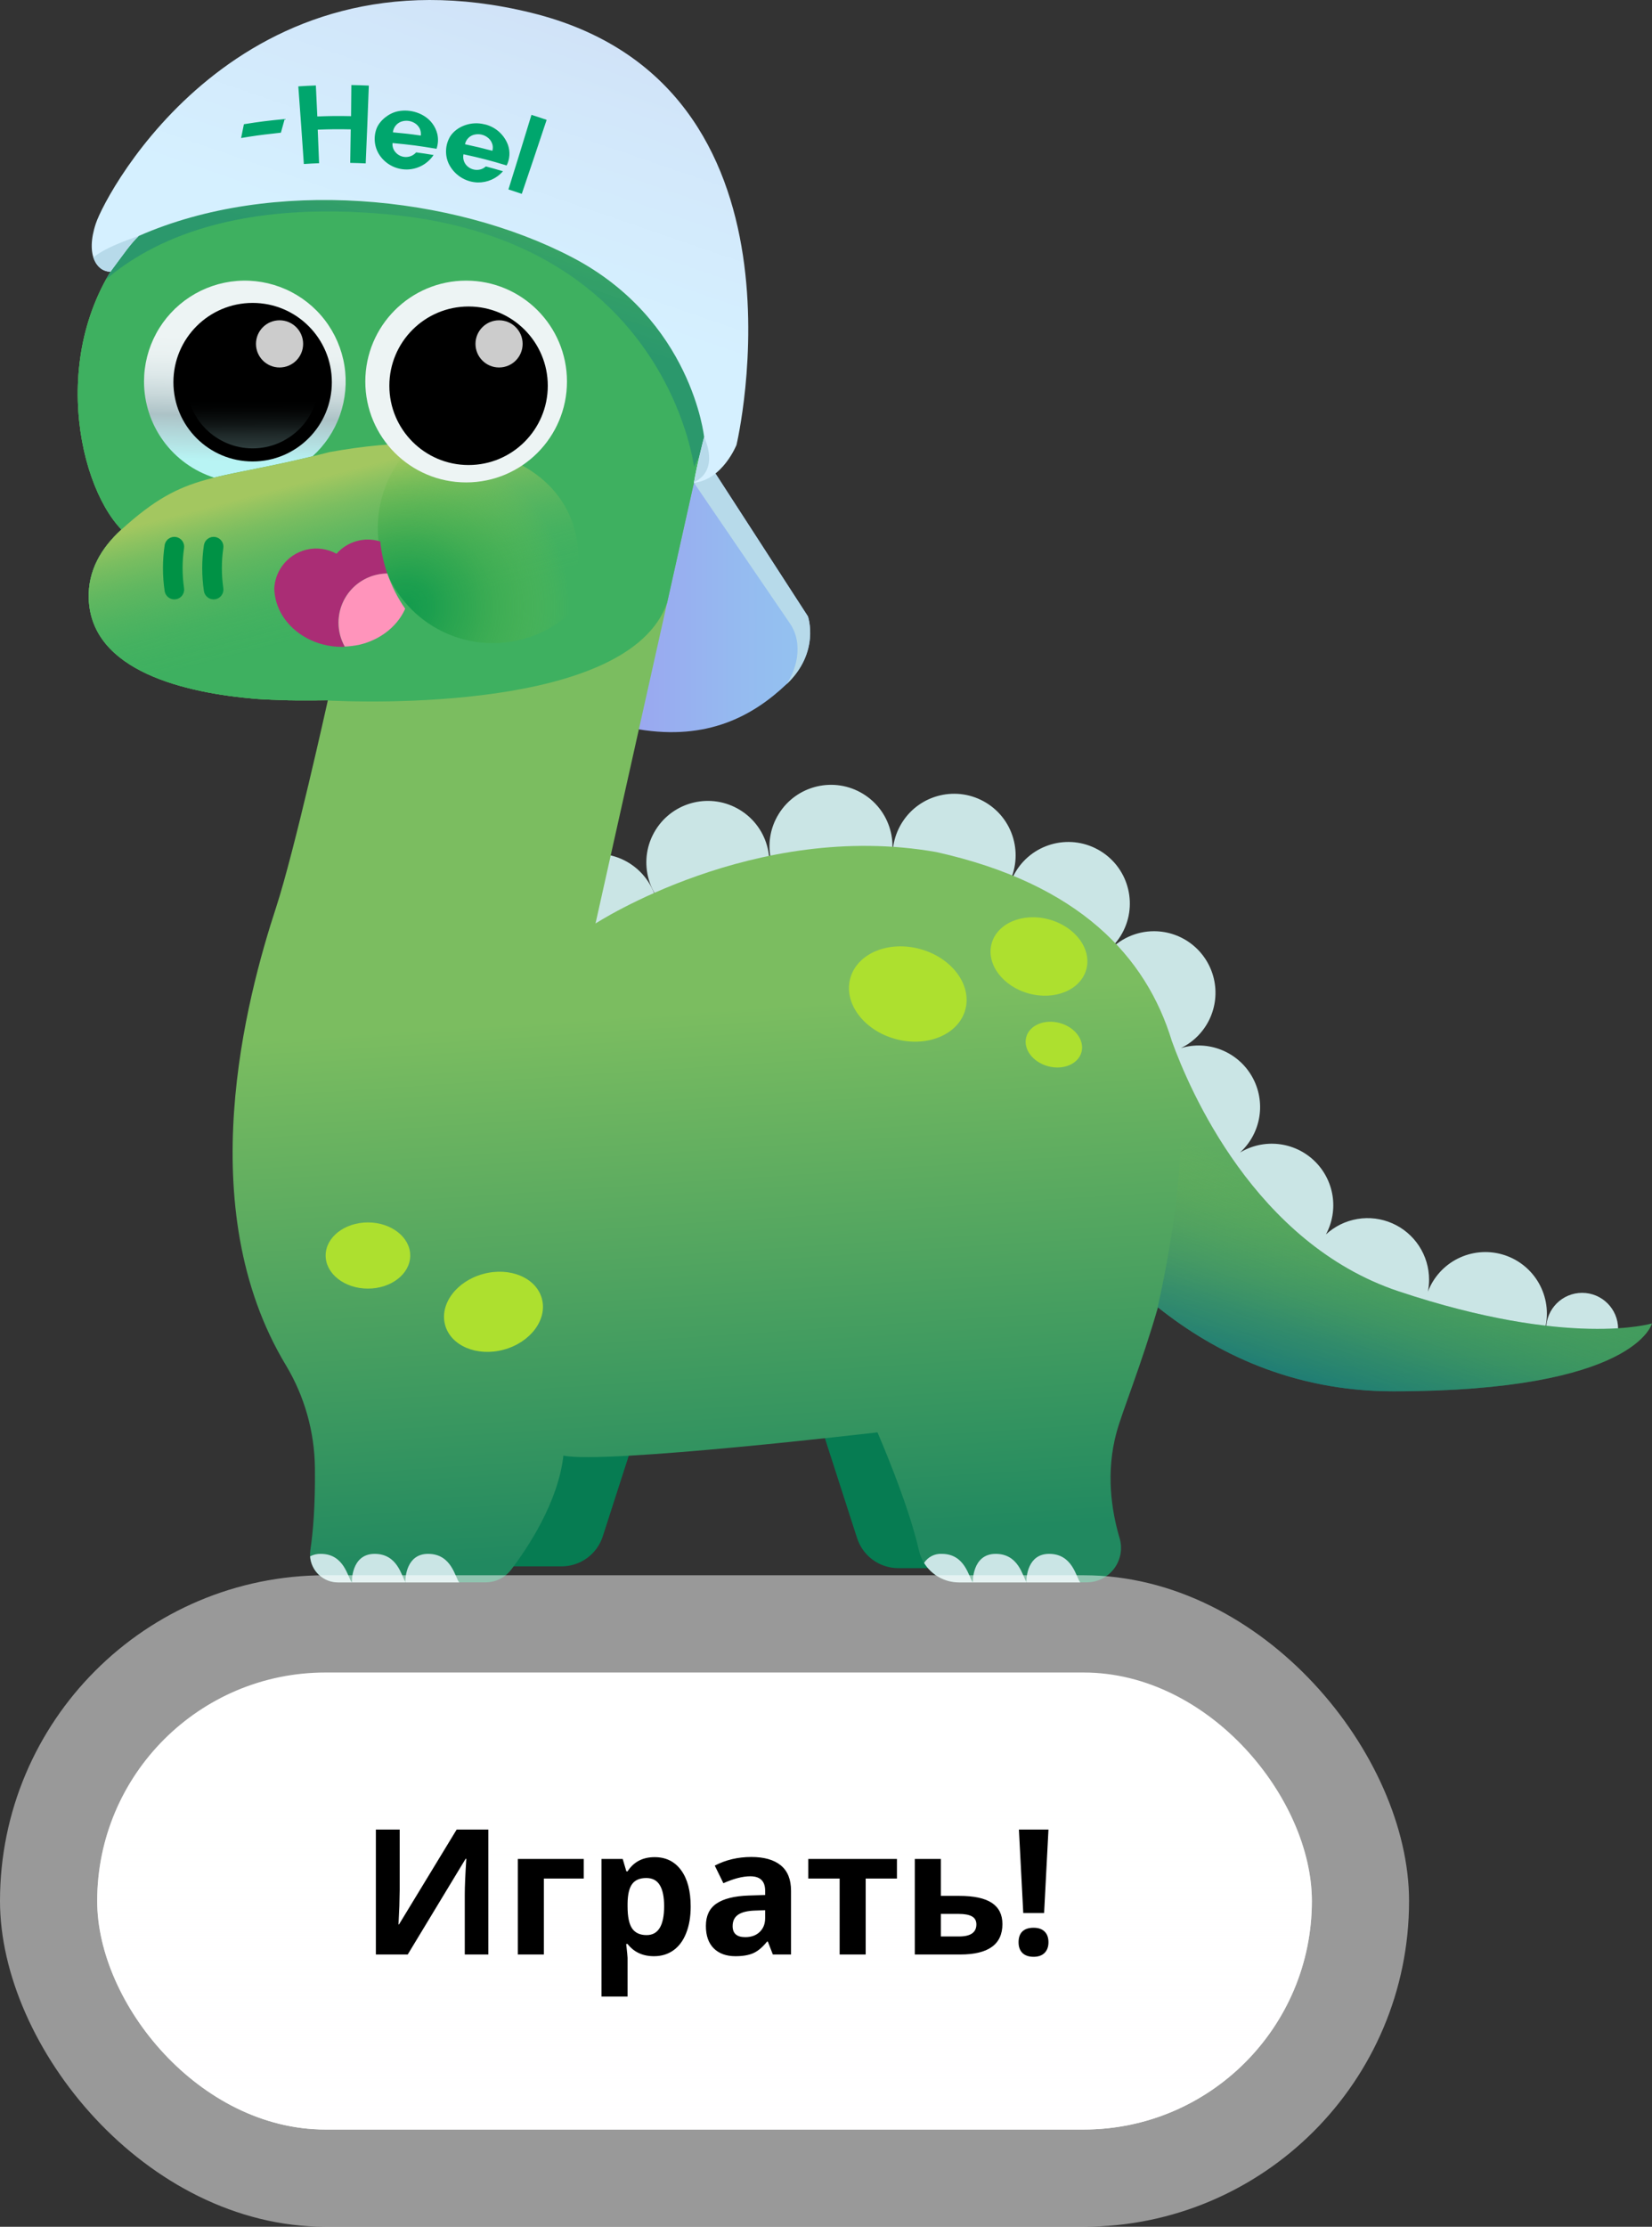 <svg width="170" height="229" viewBox="0 0 170 229" fill="none" xmlns="http://www.w3.org/2000/svg">
<rect x="0" y="0" width="170" height="229" fill="#333333" stroke="none"/>
<path d="M73.623 48.694L83.136 63.386C83.136 63.386 84.422 67.058 80.932 70.364C77.443 73.67 72.773 76.164 65.741 75.008C63.8 67.373 69.546 47.776 69.546 47.776L73.623 48.694Z" fill="url(#paint0_linear)"/>
<path d="M81.274 64.093L71.388 49.616L72.398 48.42L73.629 48.698L83.142 63.389C83.142 63.389 84.427 67.062 80.938 70.368C82.01 68.715 82.15 67.207 82.04 66.162C81.96 65.419 81.697 64.708 81.274 64.093Z" fill="#B7DAEA"/>
<path d="M43.219 142.72L41.109 157.796C41.052 158.205 41.083 158.621 41.2 159.018C41.318 159.414 41.519 159.78 41.79 160.092C42.062 160.404 42.397 160.654 42.773 160.825C43.149 160.996 43.557 161.085 43.97 161.085H57.788C58.731 161.085 59.649 160.786 60.411 160.231C61.174 159.676 61.74 158.893 62.03 157.996L66.542 144.006L43.219 142.72ZM107.01 142.904L109.12 157.979C109.177 158.388 109.146 158.805 109.028 159.201C108.91 159.597 108.709 159.963 108.438 160.275C108.167 160.587 107.832 160.836 107.456 161.008C107.08 161.179 106.672 161.268 106.259 161.268H92.441C91.498 161.268 90.58 160.969 89.817 160.414C89.055 159.859 88.489 159.077 88.199 158.179L83.687 144.189L107.01 142.904Z" fill="#067C52"/>
<path d="M61.409 100.465C64.904 100.465 67.737 97.632 67.737 94.137C67.737 90.642 64.904 87.808 61.409 87.808C57.914 87.808 55.081 90.642 55.081 94.137C55.081 97.632 57.914 100.465 61.409 100.465Z" fill="#CAE5E5"/>
<path d="M162.81 140.356C164.854 140.356 166.511 138.7 166.511 136.656C166.511 134.612 164.854 132.956 162.81 132.956C160.767 132.956 159.11 134.612 159.11 136.656C159.11 138.7 160.767 140.356 162.81 140.356Z" fill="#CAE5E5"/>
<path d="M118.752 95.766C120.184 95.766 121.573 96.252 122.693 97.143C123.812 98.035 124.597 99.28 124.918 100.675C125.24 102.07 125.079 103.532 124.462 104.824C123.845 106.116 122.808 107.16 121.521 107.787C122.896 107.374 124.37 107.44 125.701 107.975C127.033 108.51 128.143 109.481 128.85 110.73C129.557 111.979 129.819 113.431 129.592 114.848C129.365 116.265 128.663 117.563 127.602 118.528C128.79 117.812 130.18 117.505 131.559 117.656C132.939 117.807 134.23 118.406 135.235 119.362C136.24 120.319 136.903 121.579 137.123 122.949C137.342 124.319 137.105 125.723 136.448 126.945C137.353 126.112 138.48 125.561 139.693 125.359C140.905 125.157 142.15 125.313 143.276 125.807C144.402 126.301 145.359 127.113 146.031 128.142C146.703 129.172 147.06 130.375 147.059 131.604C147.059 132.016 147.019 132.428 146.94 132.832C147.503 131.357 148.598 130.146 150.008 129.437C151.419 128.727 153.044 128.57 154.564 128.997C156.084 129.424 157.39 130.403 158.225 131.743C159.06 133.083 159.365 134.687 159.078 136.24C158.792 137.792 157.936 139.182 156.677 140.136C155.419 141.09 153.85 141.539 152.277 141.396C150.705 141.252 149.243 140.526 148.178 139.36C147.114 138.194 146.523 136.672 146.523 135.093C146.523 134.68 146.563 134.268 146.642 133.863C146.332 134.669 145.86 135.404 145.255 136.021C144.651 136.639 143.926 137.125 143.126 137.452C142.326 137.778 141.467 137.938 140.603 137.919C139.739 137.901 138.888 137.707 138.102 137.347C137.316 136.988 136.612 136.471 136.034 135.829C135.455 135.187 135.014 134.433 134.738 133.614C134.462 132.795 134.357 131.929 134.428 131.067C134.5 130.206 134.748 129.369 135.155 128.607C134.542 129.168 133.824 129.602 133.043 129.886C132.262 130.169 131.432 130.296 130.602 130.259C129.772 130.222 128.957 130.022 128.204 129.67C127.451 129.318 126.775 128.822 126.214 128.208C125.653 127.595 125.218 126.877 124.934 126.096C124.651 125.315 124.524 124.485 124.561 123.655C124.598 122.825 124.798 122.01 125.15 121.257C125.502 120.504 125.999 119.828 126.612 119.267C125.88 119.706 125.067 119.992 124.221 120.109C123.375 120.226 122.515 120.17 121.691 119.945C120.867 119.721 120.098 119.332 119.428 118.802C118.759 118.272 118.203 117.612 117.796 116.862C117.388 116.112 117.136 115.287 117.056 114.437C116.975 113.587 117.068 112.73 117.327 111.916C117.587 111.103 118.008 110.35 118.566 109.704C119.124 109.058 119.807 108.531 120.574 108.156C119.704 108.417 118.788 108.487 117.888 108.362C116.988 108.237 116.126 107.92 115.359 107.433C114.593 106.945 113.941 106.298 113.447 105.535C112.953 104.773 112.629 103.913 112.496 103.015C112.364 102.116 112.427 101.199 112.681 100.327C112.934 99.455 113.373 98.647 113.966 97.959C114.56 97.272 115.295 96.72 116.12 96.341C116.946 95.963 117.844 95.766 118.752 95.766Z" fill="#CAE5E5"/>
<path d="M115.321 96.244C117.158 93.271 116.238 89.371 113.265 87.534C110.292 85.696 106.392 86.616 104.554 89.589C102.717 92.562 103.637 96.462 106.61 98.3C109.583 100.137 113.483 99.217 115.321 96.244Z" fill="#CAE5E5"/>
<path d="M103.568 91.286C105.406 88.313 104.485 84.413 101.512 82.576C98.539 80.738 94.639 81.659 92.802 84.632C90.964 87.605 91.885 91.504 94.858 93.342C97.831 95.18 101.73 94.259 103.568 91.286Z" fill="#CAE5E5"/>
<path d="M90.896 90.367C92.734 87.394 91.814 83.494 88.841 81.657C85.868 79.819 81.968 80.74 80.13 83.713C78.293 86.686 79.213 90.585 82.186 92.423C85.159 94.26 89.059 93.34 90.896 90.367Z" fill="#CAE5E5"/>
<path d="M78.224 92.021C80.062 89.048 79.142 85.148 76.169 83.311C73.196 81.473 69.296 82.393 67.458 85.366C65.621 88.339 66.541 92.239 69.514 94.077C72.487 95.914 76.387 94.994 78.224 92.021Z" fill="#CAE5E5"/>
<path d="M12.497 54.457C7.711 49.517 4.735 34.159 14.244 24.189C18.811 10.946 28.965 -0.093 47.142 2.048C79.966 5.916 75.056 36.941 72.852 43.185L61.282 94.973C61.282 94.973 77.627 84.321 96.359 87.627C111.096 90.905 117.959 98.407 120.592 107.066C122.385 112.04 129.134 127.867 143.915 132.796C161.545 138.673 169.993 136.102 169.993 136.102C169.993 136.102 168.34 143.08 143.364 143.08C133.012 143.08 125 139.104 119.158 134.449C117.456 140.366 115.498 145.1 114.899 147.304C113.781 151.405 114.365 155.316 115.211 158.176C115.369 158.704 115.401 159.263 115.305 159.806C115.208 160.349 114.986 160.863 114.657 161.305C114.327 161.747 113.898 162.107 113.405 162.354C112.912 162.601 112.368 162.73 111.816 162.73H98.704C97.742 162.732 96.807 162.407 96.055 161.808C95.302 161.209 94.775 160.372 94.561 159.434C93.459 154.543 90.298 147.304 90.298 147.304C90.298 147.304 62.017 150.61 57.977 149.691C57.442 154.495 54.291 159.202 52.607 161.417C52.297 161.825 51.897 162.156 51.438 162.384C50.979 162.612 50.473 162.73 49.961 162.73H34.79C34.375 162.73 33.966 162.641 33.589 162.468C33.212 162.296 32.877 162.044 32.606 161.73C32.336 161.417 32.136 161.048 32.02 160.65C31.904 160.253 31.876 159.834 31.936 159.424C32.215 157.56 32.45 154.817 32.406 150.977C32.371 147.254 31.344 143.607 29.429 140.414C19.608 124.163 25.347 102.676 28.41 93.322C30.303 87.533 33.644 72.428 33.736 72.028V72.019C33.394 72.019 33.06 72.03 32.729 72.032H30.572L29.848 72.019H29.681L28.935 71.989H28.82L28.043 71.96H27.973L27.176 71.921H27.146C26.873 71.907 26.596 71.89 26.338 71.872C19.13 71.266 9.359 69.062 9.131 61.536C9.045 58.705 10.387 56.38 12.497 54.457Z" fill="url(#paint1_linear)"/>
<path d="M121.15 108.562H121.16C123.589 114.659 130.39 128.291 143.922 132.803C161.552 138.68 170 136.109 170 136.109C170 136.109 168.347 143.087 143.371 143.087C133.019 143.087 125.007 139.111 119.165 134.456L119.039 134.891C119.066 134.746 119.097 134.601 119.13 134.454C122.987 117.193 121.15 108.562 121.15 108.562Z" fill="url(#paint2_linear)"/>
<path d="M111.788 99.688C112.36 97.583 110.641 95.285 107.949 94.554C105.257 93.823 102.612 94.937 102.041 97.041C101.469 99.145 103.188 101.444 105.88 102.175C108.572 102.906 111.217 101.792 111.788 99.688Z" fill="#ADE02F"/>
<path d="M99.337 103.832C100.031 101.275 97.943 98.483 94.672 97.595C91.402 96.707 88.189 98.06 87.495 100.616C86.8 103.173 88.889 105.965 92.159 106.853C95.429 107.741 98.643 106.388 99.337 103.832Z" fill="#ADE02F"/>
<path d="M111.291 108.199C111.625 106.972 110.622 105.631 109.052 105.205C107.482 104.779 105.939 105.428 105.606 106.656C105.273 107.883 106.275 109.224 107.845 109.65C109.415 110.076 110.958 109.427 111.291 108.199Z" fill="#ADE02F"/>
<path d="M51.84 138.799C54.59 138.052 56.346 135.704 55.763 133.553C55.179 131.403 52.476 130.265 49.725 131.012C46.975 131.758 45.219 134.107 45.802 136.258C46.386 138.408 49.089 139.546 51.84 138.799Z" fill="#ADE02F"/>
<path d="M37.862 132.52C40.266 132.52 42.215 130.997 42.215 129.117C42.215 127.238 40.266 125.715 37.862 125.715C35.458 125.715 33.51 127.238 33.51 129.117C33.51 130.997 35.458 132.52 37.862 132.52Z" fill="#ADE02F"/>
<path d="M107.961 159.799C110.409 159.799 110.736 162.249 111.168 162.737H105.667C105.65 162.717 105.634 162.695 105.62 162.673C105.622 162.245 105.726 159.799 107.961 159.799ZM102.461 159.799C104.817 159.799 105.216 162.065 105.62 162.673V162.737H100.11C100.11 162.737 100.006 159.799 102.461 159.799Z" fill="#CAE5E5"/>
<path d="M96.911 159.799C99.359 159.799 99.686 162.249 100.118 162.737H98.704C97.981 162.737 97.27 162.554 96.638 162.203C96.006 161.853 95.474 161.347 95.091 160.734C95.285 160.431 95.556 160.186 95.876 160.021C96.195 159.857 96.552 159.78 96.911 159.799ZM44.053 159.799C46.501 159.799 46.828 162.249 47.259 162.737H41.759C41.742 162.717 41.726 162.695 41.711 162.673C41.713 162.245 41.818 159.799 44.053 159.799ZM38.553 159.799C40.909 159.799 41.307 162.065 41.711 162.673V162.737H36.211C36.211 162.737 36.097 159.799 38.553 159.799ZM36.209 162.737H34.79C34.059 162.737 33.356 162.46 32.822 161.962C32.288 161.465 31.962 160.783 31.91 160.054C32.25 159.877 32.629 159.789 33.012 159.799C35.451 159.799 35.778 162.249 36.209 162.737Z" fill="#CAE5E5"/>
<path d="M67.459 51.484C68.707 50.442 69.059 48.805 68.244 47.829C67.428 46.852 65.755 46.906 64.507 47.949C63.258 48.991 62.906 50.628 63.721 51.604C64.537 52.581 66.21 52.527 67.459 51.484Z" fill="#F3FF50"/>
<path d="M64.818 60.609C66.254 59.41 66.7 57.576 65.812 56.514C64.925 55.451 63.041 55.562 61.605 56.761C60.168 57.96 59.723 59.794 60.611 60.857C61.498 61.919 63.382 61.809 64.818 60.609Z" fill="#F3FF50"/>
<path d="M32.483 72.032H30.572L29.848 72.019H29.681L28.935 71.989H28.82L28.043 71.96H27.973L27.176 71.921H27.146C26.873 71.907 26.596 71.89 26.338 71.872C19.13 71.266 9.359 69.062 9.131 61.536C9.045 58.705 10.387 56.38 12.497 54.457C7.711 49.517 4.735 34.158 14.244 24.189C14.755 22.703 15.342 21.245 16.001 19.82L27.677 13.802L43.287 12.883L66.977 16.924L74.459 30.528C74.632 36.221 73.59 41.095 72.854 43.185L68.65 61.994C64.715 73.242 37.212 72.213 33.73 72.037V72.017H32.724L32.483 72.032Z" fill="url(#paint3_linear)"/>
<path d="M32.483 72.032H30.572L29.848 72.019H29.681L28.935 71.989H28.82L28.043 71.96H27.973L27.176 71.921H27.146C26.873 71.907 26.596 71.89 26.338 71.872C19.13 71.266 9.359 69.062 9.131 61.536C9.045 58.705 10.387 56.38 12.497 54.457C7.711 49.517 4.735 34.158 14.244 24.189C14.755 22.703 15.342 21.245 16.001 19.82L27.677 13.802L43.287 12.883L66.977 16.924L74.459 30.528C74.632 36.221 73.59 41.095 72.854 43.185L68.65 61.994C64.715 73.242 37.212 72.213 33.73 72.037V72.017H32.724L32.483 72.032Z" fill="url(#paint4_linear)"/>
<path d="M32.483 72.032H30.572L29.848 72.019H29.681L28.935 71.989H28.82L28.043 71.96H27.973L27.176 71.921H27.146C26.873 71.907 26.596 71.89 26.338 71.872C19.13 71.266 9.359 69.062 9.131 61.536C9.045 58.705 10.387 56.38 12.497 54.457C7.711 49.517 4.735 34.158 14.244 24.189C14.755 22.703 15.342 21.245 16.001 19.82L27.677 13.802L43.287 12.883L66.977 16.924L74.459 30.528C74.632 36.221 73.59 41.095 72.854 43.185L68.65 61.994C64.715 73.242 37.212 72.213 33.73 72.037V72.017H32.724L32.483 72.032Z" fill="url(#paint5_linear)"/>
<path d="M14.82 39.236C14.82 37.508 15.252 35.807 16.076 34.288C16.9 32.769 18.091 31.479 19.54 30.537C20.989 29.595 22.65 29.03 24.373 28.892C26.096 28.755 27.826 29.051 29.406 29.752C30.985 30.453 32.365 31.538 33.419 32.907C34.473 34.277 35.168 35.889 35.442 37.595C35.715 39.302 35.557 41.05 34.984 42.68C34.41 44.31 33.438 45.772 32.156 46.931C27.63 48.033 24.557 48.49 22.026 49.118C19.934 48.446 18.108 47.127 16.813 45.351C15.518 43.575 14.82 41.434 14.82 39.236Z" fill="url(#paint6_linear)"/>
<path d="M25.997 47.456C30.499 47.456 34.149 43.806 34.149 39.304C34.149 34.802 30.499 31.152 25.997 31.152C21.495 31.152 17.845 34.802 17.845 39.304C17.845 43.806 21.495 47.456 25.997 47.456Z" fill="black"/>
<path d="M25.997 46.11C29.756 46.11 32.803 43.063 32.803 39.304C32.803 35.545 29.756 32.498 25.997 32.498C22.238 32.498 19.191 35.545 19.191 39.304C19.191 43.063 22.238 46.11 25.997 46.11Z" fill="url(#paint7_linear)"/>
<path opacity="0.8" d="M28.768 37.791C30.108 37.791 31.194 36.705 31.194 35.365C31.194 34.025 30.108 32.939 28.768 32.939C27.428 32.939 26.342 34.025 26.342 35.365C26.342 36.705 27.428 37.791 28.768 37.791Z" fill="white"/>
<path d="M12.497 54.457C19.276 48.299 21.799 49.612 33.919 46.49C62.568 41.348 62.384 59.896 56.14 65.957C49.896 72.017 33.919 72.017 33.919 72.017L33.736 72.026V72.017C30.946 72.066 28.494 72.017 26.335 71.864C19.13 71.266 9.359 69.062 9.131 61.536C9.045 58.704 10.387 56.379 12.497 54.457Z" fill="url(#paint8_linear)"/>
<path d="M50.723 66.14C57.265 66.14 62.568 60.837 62.568 54.295C62.568 47.753 57.265 42.45 50.723 42.45C44.181 42.45 38.878 47.753 38.878 54.295C38.878 60.837 44.181 66.14 50.723 66.14Z" fill="url(#paint9_radial)"/>
<path d="M47.968 49.612C53.699 49.612 58.344 44.967 58.344 39.236C58.344 33.506 53.699 28.86 47.968 28.86C42.238 28.86 37.592 33.506 37.592 39.236C37.592 44.967 42.238 49.612 47.968 49.612Z" fill="url(#paint10_linear)"/>
<path d="M48.218 47.824C52.72 47.824 56.37 44.174 56.37 39.672C56.37 35.169 52.72 31.52 48.218 31.52C43.716 31.52 40.066 35.169 40.066 39.672C40.066 44.174 43.716 47.824 48.218 47.824Z" fill="black"/>
<path d="M48.218 46.477C51.977 46.477 55.024 43.43 55.024 39.672C55.024 35.913 51.977 32.866 48.218 32.866C44.459 32.866 41.412 35.913 41.412 39.672C41.412 43.43 44.459 46.477 48.218 46.477Z" fill="url(#paint11_linear)"/>
<path opacity="0.8" d="M51.356 37.791C52.696 37.791 53.782 36.705 53.782 35.365C53.782 34.025 52.696 32.939 51.356 32.939C50.017 32.939 48.93 34.025 48.93 35.365C48.93 36.705 50.017 37.791 51.356 37.791Z" fill="white"/>
<path d="M17.94 61.641C17.996 61.641 18.052 61.637 18.108 61.628C18.372 61.584 18.608 61.437 18.763 61.219C18.919 61.001 18.982 60.73 18.938 60.465C18.741 59.114 18.741 57.742 18.938 56.39C18.96 56.259 18.956 56.125 18.927 55.996C18.897 55.866 18.842 55.744 18.765 55.635C18.688 55.527 18.59 55.435 18.477 55.364C18.365 55.294 18.239 55.246 18.108 55.224C17.977 55.203 17.843 55.207 17.713 55.237C17.584 55.267 17.462 55.322 17.354 55.4C17.245 55.477 17.154 55.575 17.084 55.688C17.014 55.801 16.966 55.927 16.945 56.058C16.712 57.629 16.712 59.227 16.945 60.798C16.985 61.033 17.106 61.247 17.288 61.401C17.471 61.556 17.702 61.641 17.94 61.641ZM21.981 61.641C22.037 61.641 22.092 61.637 22.148 61.628C22.412 61.584 22.648 61.437 22.803 61.219C22.959 61.001 23.022 60.73 22.978 60.465C22.782 59.114 22.782 57.742 22.978 56.39C23 56.259 22.996 56.125 22.967 55.996C22.937 55.866 22.882 55.744 22.805 55.635C22.728 55.527 22.63 55.435 22.518 55.364C22.405 55.294 22.279 55.246 22.148 55.224C22.017 55.203 21.883 55.207 21.753 55.237C21.624 55.267 21.502 55.322 21.394 55.4C21.286 55.477 21.194 55.575 21.124 55.688C21.054 55.801 21.007 55.927 20.985 56.058C20.752 57.629 20.752 59.227 20.985 60.798C21.025 61.033 21.146 61.247 21.329 61.401C21.511 61.556 21.742 61.641 21.981 61.641Z" fill="#009245"/>
<path d="M40.163 22.065C24.37 20.538 15.597 24.715 10.905 28.739C11.817 27.084 12.939 25.555 14.244 24.188C15.225 21.301 16.51 18.527 18.078 15.912L48.978 11.781L72.117 24.82L74.428 33.831C74.226 38.055 73.442 41.513 72.852 43.184L72.07 46.674L71.416 47.998C71.416 47.998 68.628 24.82 40.163 22.065Z" fill="url(#paint12_linear)"/>
<path d="M72.459 44.942C72.459 44.942 71.199 32.9 58.895 26.473C46.591 20.045 28.043 18.209 14.269 24.269C13.351 25.187 12.87 25.922 11.366 27.942C10.011 27.942 8.76 26.289 9.862 22.984C10.964 19.678 24.737 -6.032 54.671 1.314C84.605 8.659 75.79 45.755 75.79 45.755C75.79 45.755 74.369 49.327 71.407 49.653C71.724 47.735 72.459 44.942 72.459 44.942Z" fill="url(#paint13_linear)"/>
<path d="M11.366 27.942C10.631 27.942 9.926 27.455 9.612 26.473C10.22 25.948 11.522 25.204 14.269 24.269C13.351 25.187 12.87 25.922 11.366 27.942ZM72.485 45.021C72.485 45.021 74.121 48.297 71.416 49.596C71.712 47.846 72.334 45.412 72.442 45.005L72.485 45.021Z" fill="#B7DAEA"/>
<path d="M37.633 16.804C36.995 16.775 36.676 16.764 36.039 16.751C36.064 15.372 36.075 14.683 36.094 13.304C34.733 13.278 34.053 13.284 32.696 13.335C32.755 14.716 32.783 15.405 32.836 16.786C32.208 16.81 31.894 16.824 31.267 16.867C31.087 14.204 30.898 11.543 30.698 8.884C31.42 8.836 31.782 8.817 32.503 8.79C32.566 10.064 32.597 10.702 32.654 11.976C34.041 11.925 34.736 11.917 36.127 11.945C36.141 10.659 36.147 10.026 36.156 8.746C36.874 8.759 37.234 8.77 37.954 8.803C37.856 11.47 37.749 14.138 37.633 16.804ZM52.321 19.482C52.871 19.665 53.147 19.746 53.694 19.935C54.557 17.403 55.41 14.867 56.252 12.327C55.63 12.112 55.316 12.009 54.69 11.811C53.911 14.371 53.121 16.928 52.321 19.482ZM45.002 13.774C44.904 13.374 44.723 12.999 44.471 12.672C43.704 11.664 42.255 11.179 40.958 11.442C40.024 11.625 39.105 12.369 38.771 13.168C38.564 13.685 38.505 14.249 38.599 14.797C38.693 15.346 38.938 15.857 39.306 16.275C39.643 16.664 40.066 16.97 40.541 17.169C41.015 17.368 41.53 17.455 42.044 17.423C42.558 17.39 43.057 17.24 43.504 16.983C43.95 16.726 44.331 16.369 44.617 15.941C43.9 15.822 43.542 15.768 42.824 15.671C42.688 15.826 42.519 15.949 42.33 16.032C42.14 16.114 41.935 16.154 41.728 16.148C41.522 16.143 41.319 16.091 41.135 15.998C40.95 15.905 40.788 15.773 40.661 15.61C40.559 15.486 40.483 15.342 40.438 15.188C40.392 15.034 40.377 14.872 40.395 14.712C42.211 14.88 43.118 14.997 44.922 15.304C45.09 14.811 45.118 14.281 45.002 13.774ZM40.431 13.611C40.456 13.365 40.55 13.132 40.701 12.937C40.853 12.742 41.056 12.594 41.287 12.509C41.533 12.423 41.795 12.398 42.053 12.435C42.31 12.471 42.555 12.569 42.767 12.72C42.951 12.854 43.099 13.03 43.199 13.234C43.297 13.456 43.334 13.7 43.304 13.941C42.158 13.774 41.583 13.715 40.431 13.611ZM52.276 14.913C52.086 14.392 51.77 13.927 51.358 13.557C50.945 13.188 50.447 12.925 49.909 12.793H49.882C48.515 12.426 47.013 12.977 46.332 14.02C46.078 14.44 45.931 14.915 45.904 15.404C45.876 15.894 45.968 16.382 46.172 16.828C46.446 17.394 46.87 17.873 47.397 18.215C47.925 18.556 48.535 18.747 49.164 18.765C49.654 18.773 50.141 18.674 50.589 18.475C51.038 18.276 51.437 17.982 51.76 17.612C51.055 17.403 50.703 17.304 49.994 17.116C49.842 17.256 49.661 17.359 49.463 17.418C49.233 17.482 48.99 17.489 48.757 17.437C48.523 17.386 48.306 17.277 48.124 17.122C47.945 16.971 47.811 16.774 47.735 16.552C47.66 16.331 47.646 16.093 47.696 15.864C49.485 16.255 50.376 16.485 52.139 17.015C52.3 16.691 52.395 16.339 52.418 15.978C52.442 15.617 52.394 15.255 52.276 14.913ZM47.851 14.834C47.903 14.579 48.031 14.347 48.219 14.167C48.406 13.987 48.644 13.87 48.901 13.829C49.182 13.777 49.472 13.8 49.741 13.897C50.01 13.994 50.248 14.16 50.431 14.38C50.559 14.547 50.649 14.74 50.693 14.946C50.727 15.133 50.718 15.325 50.666 15.508C49.553 15.216 48.989 15.08 47.851 14.834ZM28.908 13.645C28.663 13.675 28.419 13.697 28.173 13.73C26.823 13.877 26.153 13.97 24.811 14.194C24.921 13.627 24.98 13.342 25.099 12.775C26.77 12.505 27.611 12.408 29.295 12.242C29.135 12.804 29.058 13.084 28.906 13.645" fill="#00A66D"/>
<path d="M28.981 58.284C29.588 57.4 30.503 56.773 31.547 56.526C32.591 56.279 33.689 56.43 34.628 56.949C35.176 56.325 35.892 55.873 36.691 55.649C37.49 55.424 38.337 55.436 39.129 55.684C39.242 56.81 39.485 57.919 39.853 58.989C38.973 58.994 38.11 59.228 37.348 59.669C36.587 60.109 35.953 60.742 35.511 61.502C35.069 62.263 34.834 63.126 34.828 64.006C34.822 64.886 35.047 65.752 35.478 66.519C35.592 66.519 35.706 66.508 35.818 66.499C35.614 66.515 35.407 66.524 35.199 66.524C32.542 66.524 30.241 65.215 29.053 63.288C28.54 62.459 28.255 61.509 28.224 60.534C28.26 59.727 28.522 58.948 28.981 58.284Z" fill="#AA2D75"/>
<path d="M34.837 64.028C34.837 62.694 35.366 61.414 36.306 60.468C37.247 59.522 38.524 58.987 39.858 58.98C40.3 60.266 40.918 61.485 41.695 62.601C41.678 62.642 41.66 62.682 41.642 62.721C41.623 62.759 41.594 62.818 41.57 62.866L41.506 62.989C41.48 63.038 41.452 63.086 41.425 63.134C41.397 63.181 41.379 63.213 41.357 63.251L41.265 63.396L41.194 63.505C41.16 63.554 41.126 63.602 41.091 63.65C41.056 63.698 41.043 63.718 41.017 63.751C40.992 63.784 40.944 63.848 40.905 63.896L40.83 63.99L40.705 64.133L40.63 64.217C40.586 64.267 40.54 64.313 40.494 64.361L40.417 64.438L40.272 64.579L40.194 64.649C40.143 64.697 40.09 64.743 40.036 64.787L39.961 64.851C39.904 64.897 39.849 64.941 39.79 64.985L39.717 65.042L39.533 65.174L39.462 65.224C39.397 65.268 39.333 65.31 39.267 65.35L39.199 65.394L38.993 65.517L38.927 65.554C38.856 65.595 38.782 65.633 38.709 65.672L38.646 65.703C38.571 65.74 38.494 65.778 38.417 65.813L38.358 65.839C38.279 65.876 38.198 65.91 38.117 65.944L38.062 65.966C37.98 65.999 37.895 66.03 37.809 66.061L37.759 66.078C37.671 66.109 37.576 66.138 37.493 66.166L37.451 66.179C37.359 66.206 37.267 66.232 37.172 66.256L37.133 66.267L36.845 66.335H36.812C36.711 66.355 36.611 66.375 36.511 66.392H36.485C36.38 66.41 36.276 66.425 36.171 66.438H36.152C36.044 66.45 35.936 66.461 35.825 66.471H35.816C35.704 66.48 35.59 66.487 35.477 66.491C35.056 65.738 34.836 64.89 34.837 64.028Z" fill="#FF94BB"/>
<rect opacity="0.5" x="145" y="229" width="145" height="67" rx="33.5" transform="rotate(-180 145 229)" fill="white"/>
<rect x="135" y="219" width="125" height="47" rx="23.5" transform="rotate(-180 135 219)" fill="white"/>
<rect x="135" y="219" width="125" height="47" rx="23.5" transform="rotate(-180 135 219)" fill="url(#paint14_linear)"/>
<path d="M38.679 188.15H41.131V194.355L41.096 196.017L41.008 197.906H41.06L46.993 188.15H50.254V201H47.828V194.83C47.828 194.004 47.881 192.779 47.986 191.156H47.916L41.957 201H38.679V188.15ZM60.071 191.174V193.187H55.967V201H53.286V191.174H60.071ZM67.296 201.176C66.142 201.176 65.236 200.757 64.58 199.919H64.439C64.533 200.739 64.58 201.214 64.58 201.343V205.324H61.899V191.174H64.079L64.457 192.448H64.58C65.207 191.476 66.136 190.989 67.366 190.989C68.526 190.989 69.435 191.438 70.091 192.334C70.747 193.23 71.075 194.476 71.075 196.069C71.075 197.118 70.92 198.029 70.609 198.803C70.305 199.576 69.868 200.165 69.3 200.569C68.731 200.974 68.064 201.176 67.296 201.176ZM66.505 193.134C65.843 193.134 65.359 193.339 65.055 193.749C64.75 194.153 64.592 194.824 64.58 195.762V196.052C64.58 197.106 64.735 197.862 65.046 198.319C65.362 198.776 65.86 199.005 66.54 199.005C67.741 199.005 68.342 198.015 68.342 196.034C68.342 195.067 68.192 194.344 67.894 193.863C67.601 193.377 67.138 193.134 66.505 193.134ZM79.53 201L79.012 199.664H78.941C78.49 200.232 78.024 200.628 77.544 200.851C77.069 201.067 76.448 201.176 75.681 201.176C74.737 201.176 73.993 200.906 73.448 200.367C72.909 199.828 72.64 199.061 72.64 198.064C72.64 197.021 73.003 196.254 73.73 195.762C74.462 195.264 75.564 194.988 77.034 194.936L78.739 194.883V194.452C78.739 193.456 78.23 192.958 77.21 192.958C76.425 192.958 75.502 193.195 74.441 193.67L73.554 191.859C74.685 191.268 75.939 190.972 77.315 190.972C78.634 190.972 79.644 191.259 80.348 191.833C81.051 192.407 81.402 193.28 81.402 194.452V201H79.53ZM78.739 196.447L77.702 196.482C76.923 196.506 76.343 196.646 75.962 196.904C75.581 197.162 75.391 197.555 75.391 198.082C75.391 198.838 75.824 199.216 76.691 199.216C77.312 199.216 77.808 199.037 78.177 198.68C78.552 198.322 78.739 197.848 78.739 197.256V196.447ZM92.301 191.174V193.187H89.084V201H86.403V193.187H83.178V191.174H92.301ZM96.818 194.971H98.708C100.22 194.971 101.339 195.211 102.065 195.691C102.792 196.172 103.155 196.898 103.155 197.871C103.155 199.957 101.708 201 98.814 201H94.138V191.174H96.818V194.971ZM100.475 197.906C100.475 197.525 100.322 197.25 100.018 197.08C99.713 196.91 99.259 196.825 98.655 196.825H96.818V199.146H98.69C99.88 199.146 100.475 198.732 100.475 197.906ZM107.444 196.737H105.3L104.852 188.15H107.893L107.444 196.737ZM104.816 199.743C104.816 199.251 104.948 198.879 105.212 198.627C105.476 198.375 105.859 198.249 106.363 198.249C106.85 198.249 107.225 198.378 107.488 198.636C107.758 198.894 107.893 199.263 107.893 199.743C107.893 200.206 107.758 200.572 107.488 200.842C107.219 201.105 106.844 201.237 106.363 201.237C105.871 201.237 105.49 201.108 105.221 200.851C104.951 200.587 104.816 200.218 104.816 199.743Z" fill="black"/>
<defs>
<linearGradient id="paint0_linear" x1="83.368" y1="61.536" x2="65.341" y2="61.536" gradientUnits="userSpaceOnUse">
<stop stop-color="#93C3F0"/>
<stop offset="0.42" stop-color="#95BAF0"/>
<stop offset="1" stop-color="#9AA7F0"/>
</linearGradient>
<linearGradient id="paint1_linear" x1="93.472" y1="157.863" x2="89.821" y2="102.711" gradientUnits="userSpaceOnUse">
<stop stop-color="#218960"/>
<stop offset="1" stop-color="#7BBD60"/>
</linearGradient>
<linearGradient id="paint2_linear" x1="136.615" y1="149.004" x2="144.703" y2="124.936" gradientUnits="userSpaceOnUse">
<stop stop-color="#00628A" stop-opacity="0.7"/>
<stop offset="0.17" stop-color="#0A6984" stop-opacity="0.65"/>
<stop offset="0.42" stop-color="#277E75" stop-opacity="0.5"/>
<stop offset="0.72" stop-color="#56A05C" stop-opacity="0.27"/>
<stop offset="1" stop-color="#8CC63F" stop-opacity="0"/>
</linearGradient>
<linearGradient id="paint3_linear" x1="14.951" y1="63.755" x2="32.645" y2="49.539" gradientUnits="userSpaceOnUse">
<stop stop-color="#3EB060"/>
<stop offset="1" stop-color="#7BBD60" stop-opacity="0"/>
</linearGradient>
<linearGradient id="paint4_linear" x1="46325.1" y1="5499.47" x2="46736.8" y2="16493.2" gradientUnits="userSpaceOnUse">
<stop stop-color="#3EB060"/>
<stop offset="1" stop-color="#7BBD60" stop-opacity="0"/>
</linearGradient>
<linearGradient id="paint5_linear" x1="43781" y1="25285.9" x2="46532.4" y2="11747.6" gradientUnits="userSpaceOnUse">
<stop stop-color="#3EB060"/>
<stop offset="1" stop-color="#7BBD60" stop-opacity="0"/>
</linearGradient>
<linearGradient id="paint6_linear" x1="25.343" y1="34.706" x2="24.928" y2="47.456" gradientUnits="userSpaceOnUse">
<stop stop-color="#EDF4F4"/>
<stop offset="0.16" stop-color="#E9F1F1"/>
<stop offset="0.32" stop-color="#DDE8E9"/>
<stop offset="0.47" stop-color="#CAD9DB"/>
<stop offset="0.63" stop-color="#AFC4C8"/>
<stop offset="0.64" stop-color="#ACC2C6"/>
<stop offset="0.74" stop-color="#B0D1D4"/>
<stop offset="1" stop-color="#B8F4F4"/>
</linearGradient>
<linearGradient id="paint7_linear" x1="26.072" y1="50.433" x2="26.01" y2="40.952" gradientUnits="userSpaceOnUse">
<stop stop-color="#B8F4F4" stop-opacity="0.4"/>
<stop offset="0.21" stop-color="#B1EAEA" stop-opacity="0.38"/>
<stop offset="0.41" stop-color="#9BCDCD" stop-opacity="0.34"/>
<stop offset="0.61" stop-color="#769C9C" stop-opacity="0.26"/>
<stop offset="0.8" stop-color="#425858" stop-opacity="0.14"/>
<stop offset="1" stop-opacity="0"/>
</linearGradient>
<linearGradient id="paint8_linear" x1="35.706" y1="64.436" x2="31.784" y2="49.419" gradientUnits="userSpaceOnUse">
<stop stop-color="#7BBD60" stop-opacity="0"/>
<stop offset="0.11" stop-color="#7CBD60" stop-opacity="0.03"/>
<stop offset="0.26" stop-color="#7FBE60" stop-opacity="0.11"/>
<stop offset="0.42" stop-color="#85BF60" stop-opacity="0.25"/>
<stop offset="0.6" stop-color="#8CC160" stop-opacity="0.44"/>
<stop offset="0.79" stop-color="#96C460" stop-opacity="0.68"/>
<stop offset="0.98" stop-color="#A2C760" stop-opacity="0.97"/>
<stop offset="1" stop-color="#A3C760"/>
</linearGradient>
<radialGradient id="paint9_radial" cx="0" cy="0" r="1" gradientUnits="userSpaceOnUse" gradientTransform="translate(41.73 62.375) rotate(180) scale(16.871)">
<stop stop-color="#009245" stop-opacity="0.7"/>
<stop offset="0.16" stop-color="#0A9645" stop-opacity="0.65"/>
<stop offset="0.4" stop-color="#25A043" stop-opacity="0.51"/>
<stop offset="0.69" stop-color="#52B041" stop-opacity="0.29"/>
<stop offset="1" stop-color="#8CC63F" stop-opacity="0"/>
</radialGradient>
<linearGradient id="paint10_linear" x1="13811" y1="3963.41" x2="13858.7" y2="5432.22" gradientUnits="userSpaceOnUse">
<stop stop-color="#EDF4F4"/>
<stop offset="0.16" stop-color="#E9F1F1"/>
<stop offset="0.32" stop-color="#DDE8E9"/>
<stop offset="0.47" stop-color="#CAD9DB"/>
<stop offset="0.63" stop-color="#AFC4C8"/>
<stop offset="0.64" stop-color="#ACC2C6"/>
<stop offset="0.74" stop-color="#B0D1D4"/>
<stop offset="1" stop-color="#B8F4F4"/>
</linearGradient>
<linearGradient id="paint11_linear" x1="9062.32" y1="3798.15" x2="9066.95" y2="3095.37" gradientUnits="userSpaceOnUse">
<stop stop-color="#B8F4F4" stop-opacity="0.4"/>
<stop offset="0.21" stop-color="#B1EAEA" stop-opacity="0.38"/>
<stop offset="0.41" stop-color="#9BCDCD" stop-opacity="0.34"/>
<stop offset="0.61" stop-color="#769C9C" stop-opacity="0.26"/>
<stop offset="0.8" stop-color="#425858" stop-opacity="0.14"/>
<stop offset="1" stop-opacity="0"/>
</linearGradient>
<linearGradient id="paint12_linear" x1="50.783" y1="9.825" x2="44.495" y2="28.691" gradientUnits="userSpaceOnUse">
<stop stop-color="#8CC63F" stop-opacity="0"/>
<stop offset="0.25" stop-color="#5BA359" stop-opacity="0.1"/>
<stop offset="0.7" stop-color="#18737D" stop-opacity="0.25"/>
<stop offset="1" stop-color="#00628A" stop-opacity="0.3"/>
</linearGradient>
<linearGradient id="paint13_linear" x1="45.386" y1="26.932" x2="56.115" y2="-4.245" gradientUnits="userSpaceOnUse">
<stop stop-color="#D5F0FF"/>
<stop offset="0.61" stop-color="#D2E7FA"/>
<stop offset="1" stop-color="#CFDFF6"/>
</linearGradient>
<linearGradient id="paint14_linear" x1="197.5" y1="219" x2="197.5" y2="266" gradientUnits="userSpaceOnUse">
<stop stop-color="#FFFEFF"/>
<stop offset="1" stop-color="white" stop-opacity="0"/>
</linearGradient>
</defs>
</svg>
